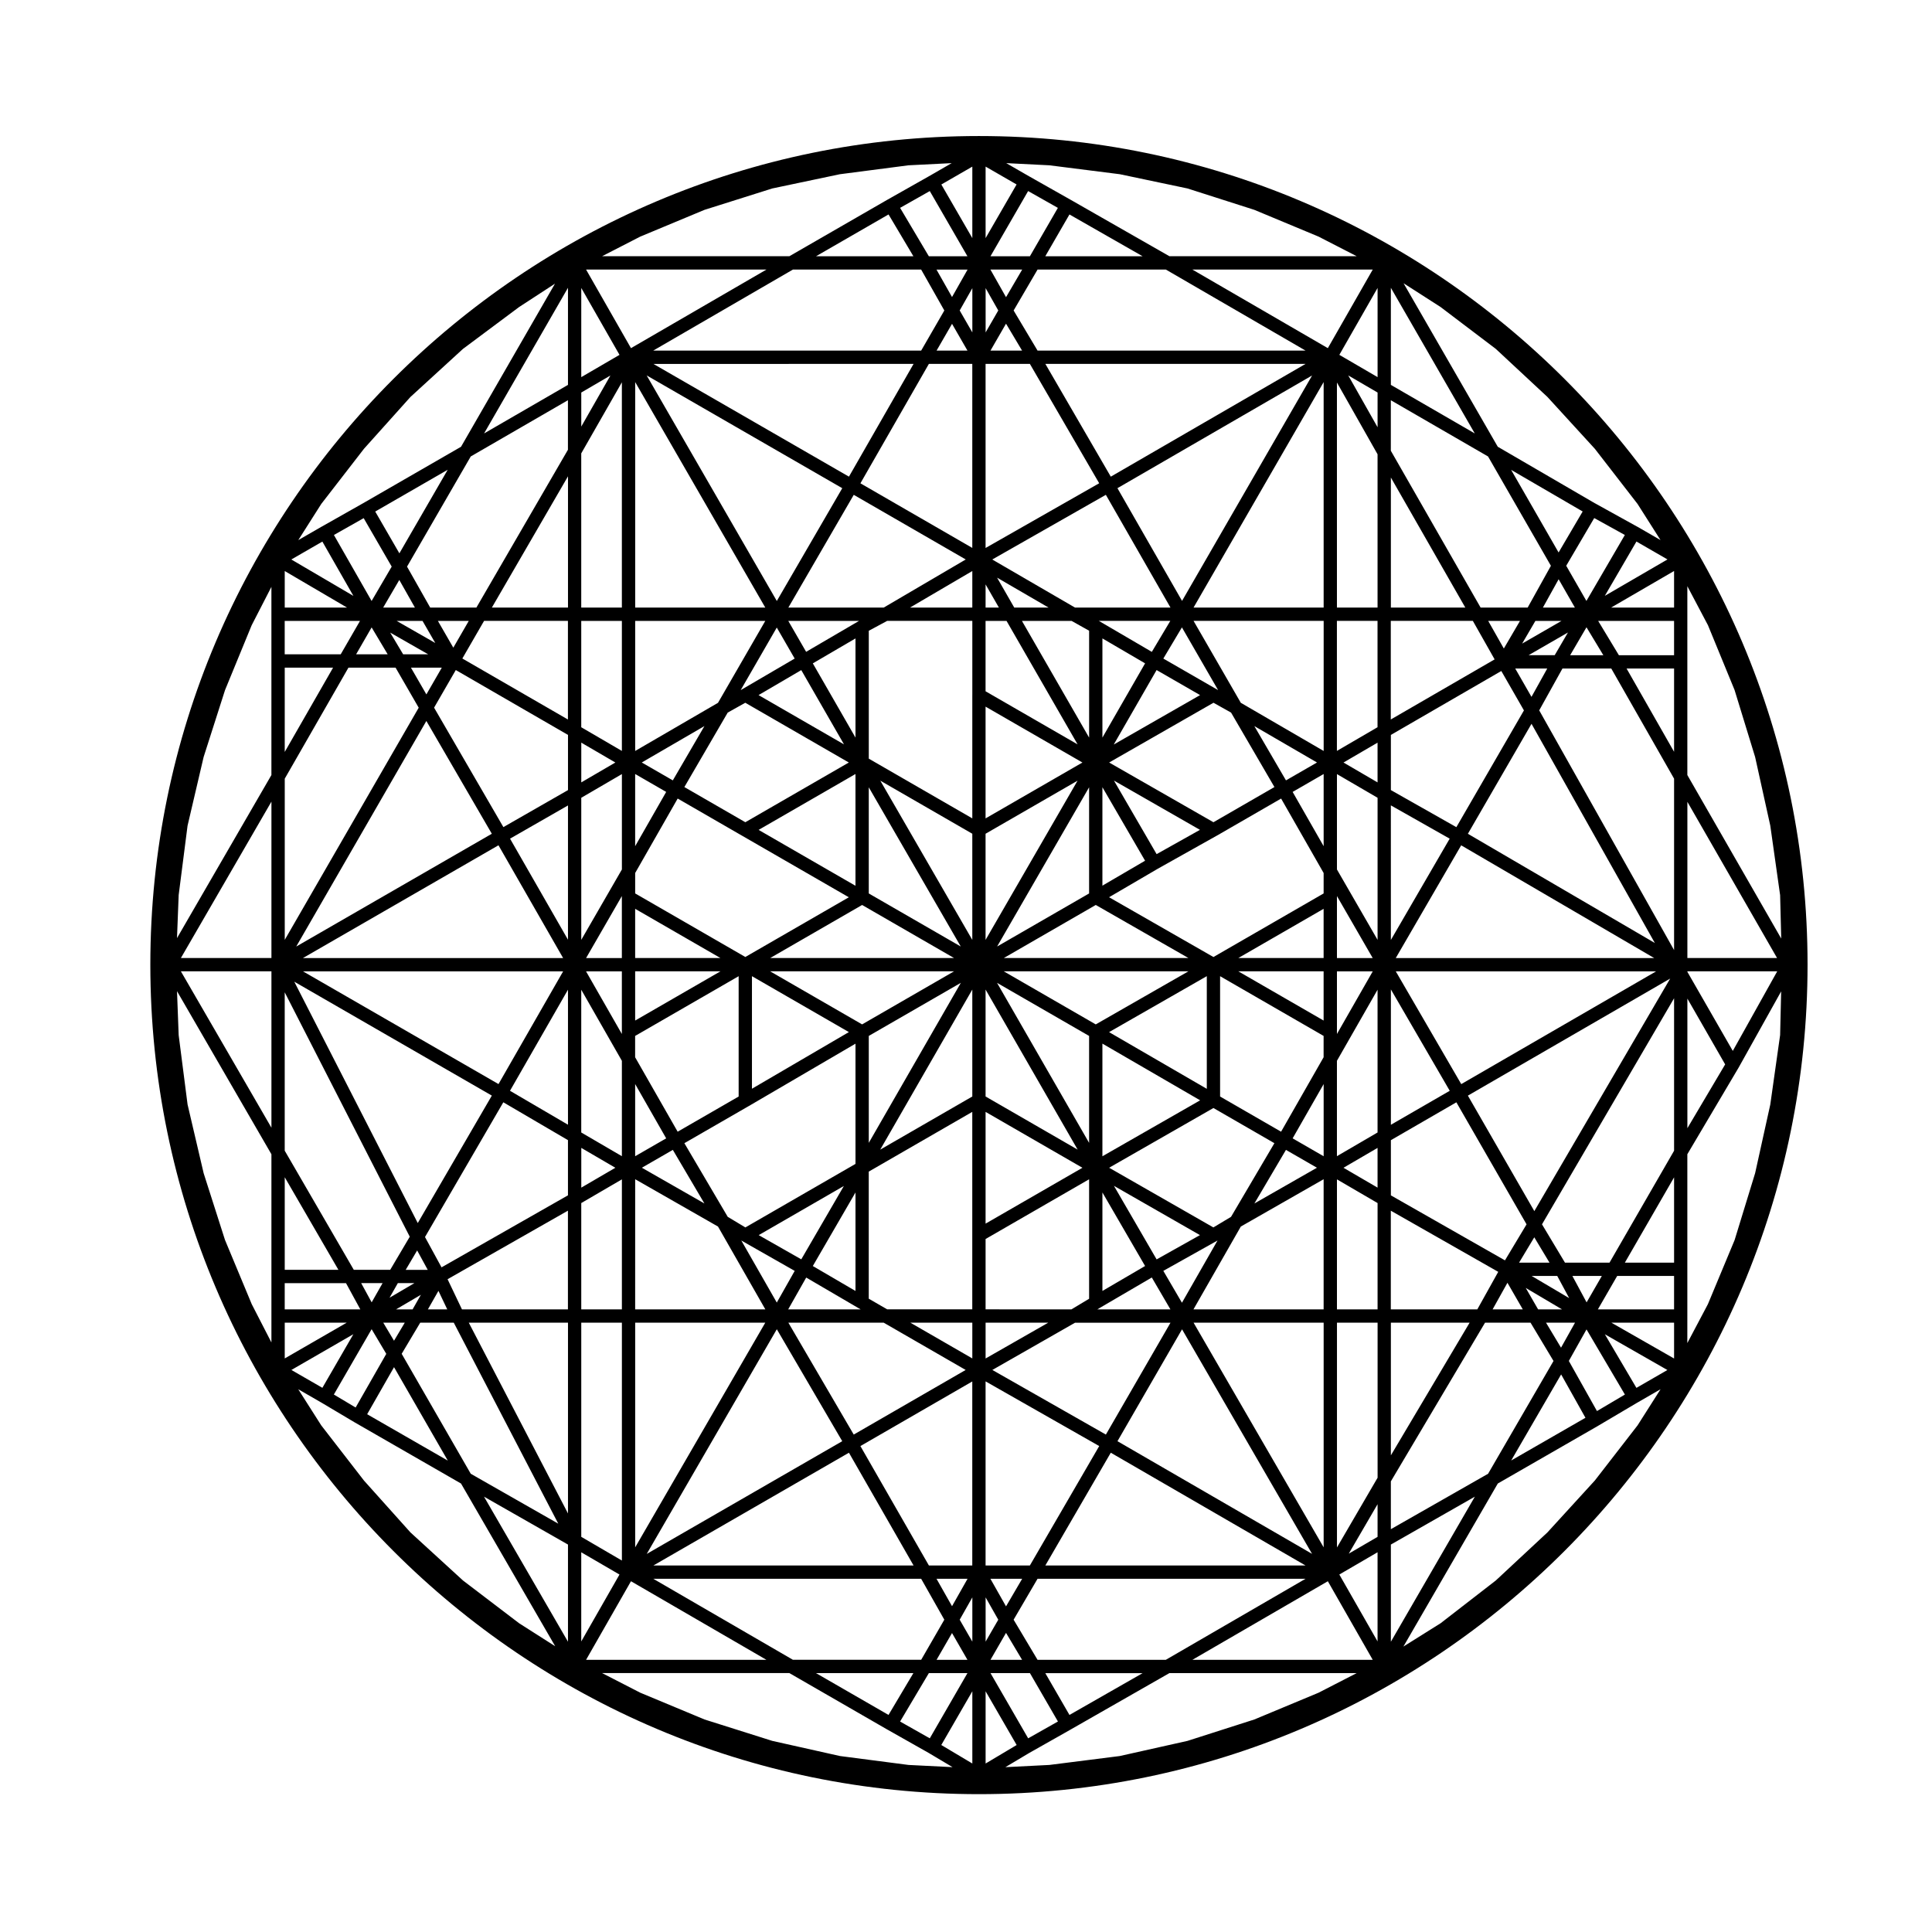 <?xml version="1.0" encoding="UTF-8"?>
<!-- Uploaded to: ICON Repo, www.svgrepo.com, Generator: ICON Repo Mixer Tools -->
<svg fill="#000000" width="800px" height="800px" version="1.1" viewBox="144 144 512 512" xmlns="http://www.w3.org/2000/svg">
 <path d="m403.43 180.05c-121.08 0-219.59 98.512-219.59 219.59 0 121.21 98.512 219.83 219.59 219.83 121.08 0 219.59-98.617 219.59-219.83 0-121.08-98.508-219.59-219.59-219.59zm212.32 201.18 0.293 11.496-24.879-43.328v-50.047l5.465 10.344 7.047 17.156 5.453 17.773 4.016 18.184zm0 37.066-2.606 18.418-4.016 18.184-5.438 17.734-7.078 16.988-5.453 10.312 0.004-7.18v-42.867l13.566-22.918c0.004-0.012 0.004-0.016 0.004-0.02 0.012-0.012 0.016-0.012 0.02-0.02l11.273-20.203zm-424.4 0.035-0.441-11.656 25.02 43.215v49.875l-5.211-10.133-7.094-17.035-5.656-17.684-4.262-18.219zm0-37.137 2.352-18.363 4.262-18.219 5.672-17.73 7.059-17.184 5.231-10.172v49.871l-25.02 43.211zm375.29-118.27 11.324 14.621 6.09 9.582-6.152-3.551c-0.004-0.004-0.016 0-0.02-0.004-0.004 0-0.004-0.004-0.012-0.004l-11.141-6.168c-0.004 0-0.012-0.004-0.012-0.004h-0.012l-25.781-15.004-24.965-43.324 9.789 6.281 14.652 11.109 13.68 12.734zm11.328 258.82-11.316 14.605-12.57 13.758-13.684 12.742-14.629 11.332-9.855 6.176 25.02-43.211 26.5-15.242c0.004 0 0.004-0.004 0.012-0.012h0.004l10.461-6.184h0.004l0.012-0.004c0-0.004 0.004-0.004 0.004-0.004h0.004l6.133-3.543zm-84.535 70.844-17.035 7.098-17.703 5.668-17.957 4.016-18.641 2.359-11.664 0.59 6.258-3.727h0.004 0.004l0.012-0.012 10.922-6.176s0-0.004 0.004-0.004h0.008v-0.004l26.258-15.004h49.637zm-108.66 19.141-18.172-2.363-17.949-4.016-17.93-5.664-17.055-7.106-10.105-5.195h49.629l26.027 15.008h0.012l0.004 0.004 10.922 6.176 0.012 0.012h0.004 0.004l6.258 3.727zm-103.21-37.555-14.863-11.324-13.934-12.75-12.309-13.734-11.32-14.621-6.098-9.578 6.156 3.551h0.004l8.785 5.223h0.012c0 0.004 0.004 0.012 0.012 0.012l28.168 16.199 24.957 43.121zm-52.426-296.62 11.332-14.637 12.289-13.703 13.926-12.746 14.867-11.09 9.523-6.203-24.898 43.223-26.023 15.004h-0.004l-10.934 6.184h-0.004-0.004-0.004l-6.156 3.551zm84.527-70.844 17.027-7.094 17.957-5.668 17.914-3.773 18.207-2.367 11.438-0.574-6.039 3.481h-0.004l-10.934 6.184-0.004 0.004h-0.012l-26.027 15.004h-49.637zm108.43-18.902 18.672 2.363 17.926 3.773 17.707 5.664 17.035 7.098 10.113 5.199h-49.641l-26.258-15.004h-0.004-0.004c-0.004 0-0.004-0.004-0.004-0.004l-10.934-6.184h-0.004l-6.039-3.481zm116.25 77.16 16.66 28.973-6.16 11.078h-12.465l-23.797-41.57v-13.383zm34.676 52.672-5.492-9.094h20.117v9.094zm-5.566 173.36 5.113-8.855h15.078v8.855zm-29.094 43.562-25.77 14.691v-12.672l24.965-42.062h12.051l6.09 10.156zm-85.398 49.305h-34.004l-6.34-10.629 6.344-10.844h71.023zm-98.824 0-37.023-21.477h71l6.141 10.848-6.133 10.625-33.984-0.004zm-85.383-49.305-18.305-31.789 4.918-8.254h8.883l27.695 53.27zm-33.059-50.516 3.793 6.953h-20.035v-6.953zm3.711-175.5-5.113 8.852h-14.844v-8.852zm29.348-43.578 25.754-14.902v13.133l-24.258 41.816h-12.242l-6.141-10.852zm85.383-49.531h33.977l6.141 10.848-6.133 10.625h-71.004zm98.824 0 37.023 21.477h-71.023l-6.34-10.629 6.344-10.848zm103.05 102.2h-6.922l10.434-6.016zm0.672 164.5 3.164 5.879-9.957-5.879zm-307.25 1.906h4.387l-6.586 3.871zm1.406-166.64-3.438-5.758 10.078 5.758zm283.48-8.859 5.773 10.203-27.52 15.93v-26.137h21.746zm1.18 182.46h-22.922v-26.156l28.469 16.207zm-118.57 67.863h-11.742v-48.785l30.117 17.141zm-26.766 0-18.148-31.641 29.648-17.121v48.766h-11.5zm-123.74-67.863-3.812-7.996 31.895-18.164v26.156zm5.859-182.46h22.223v26.137l-27.98-16.168zm117.88-68.105h11.504v48.766l-29.648-17.121zm26.766 0 18.367 31.633-30.109 17.152v-48.785zm20.141 283.74-30.086-17.125 21.914-12.52h25.297zm-66.82 0-17.324-29.648h25.27l21.715 12.523zm0.004-249.04 29.676 17.129-21.738 12.75h-25.27zm66.809-0.004 17.129 29.887h-25.293l-21.941-12.746zm71.996 61.59-10.766 6.277v-34.457h10.766zm-25.559 107.19-16.164-9.324v-31.887l27.434 15.828v5.652zm-32.984 33.84-11.309-19.492 22.793 13.055zm-126.93-33.84-11.27-19.73v-5.652l27.434-15.828v31.887zm32.758-122.33 11.324 19.688-22.645-13.062zm54.398-13.039 18.832 32.723-24.391-14.07v-18.652zm39.766 13.027 11.527 6.637-22.879 13.098zm-78.043 93.902-24.371-14.062h48.738zm58.387-69.398-25.668 14.809v-29.617zm1.77 34.699-24.379 14.062 24.379-42.195zm-27.438-15.824 24.379-14.062-24.379 42.195zm27.438 81.922-24.398-42.41 24.398 14.07zm1.762-31.395-24.375-14.066h48.934zm29.43-12.785v29.859l-25.902-15.027zm-89.582-50.051 24.379 42.195-24.379-14.062zm-3.523 26.098-25.668-14.809 25.668-14.809zm1.758 5.09 24.371 14.062h-48.738zm32.719 22.418 24.398 42.414-24.398-14.078zm30.961 14.324 25.902 15.027-25.902 14.828zm-26.133-22.68 24.375-14.066 24.562 14.066zm26.133-45.27 11.309 19.48-11.309 6.609zm14.367 17.734-11.309-19.492 22.793 13.055zm15.059-8.453-27.641-15.828 27.652-15.836 4.66 2.609 11.492 19.73zm-63.906 31.18-24.379-42.195 24.379 14.062zm-64.82-60.234 4.656-2.609 27.441 15.836-27.426 15.824-16.156-9.32zm-13.258 22.777 17.043 9.836 0.012 0.004 28.301 16.324-27.426 15.824-29.195-16.844v-5.414zm11.336 42.266h-22.605v-13.043zm0 3.523-22.605 13.043v-13.043zm8.348 1.285 25.684 14.816-25.684 15.012zm30.961 15.832 24.398-14.07-24.398 42.41zm27.434-12.285v28.34l-24.398 14.078zm3.519 32.418 25.668 14.809-25.668 14.805zm65.047 27.812-4.68 2.805-27.625-15.816 27.641-15.828 16.156 9.32zm1.93-65.062h22.605v13.043zm0-3.523 22.605-13.043v13.043zm22.609-17.117-29.199 16.848-27.664-15.844 12.848-7.512 0.004-0.004 15.68-8.793c0.012 0 0.012-0.004 0.016-0.004h0.004l17.043-9.836 11.27 19.73zm-9.98-29.965-8.379-14.383 16.602 9.645zm-18.332-24.121c-0.004 0-0.004 0 0 0l-14.168-8.16 4.926-8.262 9.586 16.617zm-30.312 12.785v-26.285l11.309 6.609zm-8.172-30.93 4.648 2.606v28.328l-17.805-30.93h13.156zm-22.789-3.527v-6.144l3.527 6.144zm-3.519 23.195v32.668l-27.434-15.828v-33.887l4.871-2.625h22.566v19.672zm-30.957 11.262-11.309-19.672 11.309-6.609zm-30.086-12.781-0.336 0.191 9.562-16.574 4.742 8.219zm-18.324 24.117-8.227-4.742 16.605-9.648zm-1.758 3.059-8.223 14.383v-19.129zm0 91.809-8.223 4.734v-19.125zm21.852-8.539 0.012-0.004 28.305-16.547v31.859l-29.18 16.836-4.676-2.805-11.492-19.52zm25.234 21.16-11.285 19.441-11.281-6.418zm3.082 1.719v26.102l-11.309-6.609zm8.418 30.984-4.902-2.832v-33.68l27.434-15.828v52.332l-22.531-0.004zm26.059-18.652 27.434-15.828v31.664l-4.68 2.812-22.754-0.004zm30.961-12.332 11.309 19.488-11.309 6.609zm30.293 12.852c0.012-0.012 0.02-0.016 0.023-0.02 0.004-0.004 0.016 0 0.02-0.004l0.172-0.105-9.43 16.5-4.934-8.445zm18.348-24.137 8.207 4.731-16.574 9.473zm1.77-3.055 8.219-14.383v19.125zm0-91.809 8.219-4.742v19.125zm8.215-10.859-21.949-12.758-12.523-21.711h34.48v34.469zm-45.531-26.254-13.965-8.168h-0.016c-0.004 0-0.012-0.004-0.016-0.012l-0.059-0.031h18.953zm-36.457-11.738-4.551-7.93 13.648 7.93zm-11.117 0h-16.516l16.516-9.688zm-30.035 3.547c-0.016 0.004-0.02 0.02-0.035 0.023h-0.02l-13.949 8.152-4.731-8.195h18.773zm-37.359 21.691-21.949 12.758v-34.465h34.48zm-25.48 51.539v16.098h-9.477l9.477-16.426zm0 19.621v16.605l-9.492-16.602 9.492 0.004zm13.512 47.316 8.367 14.203-16.574-9.473zm18.305 24.109c0.004 0.004 0.016 0.004 0.016 0.004 0.012 0 0.012 0.012 0.016 0.012s0.004 0.004 0.012 0.012l13.945 7.93-4.746 8.395-9.406-16.453zm17.039 9.727 13.934 8.148h0.004l0.004 0.004 0.488 0.281h-19.207zm44.02 11.957v9.473l-16.418-9.473zm3.519 0h16.605l-16.605 9.488zm30.086-3.812 13.961-8.16 4.934 8.449h-19.371zm37.551-21.664 21.945-12.539v34.492h-34.496zm25.473-51.535v-16.098h9.492l-9.492 16.602zm0-19.621v-16.426l9.477 16.426zm-3.523-92.875h-34.48l34.48-59.762zm-182.45 0v-59.762l34.48 59.762zm-3.527 37.988-10.766-6.277v-28.18h10.766zm-1.73 3.07-9.027 5.266v-10.531zm-9.031 9.344 10.766-6.277v25.277l-10.766 18.656zm10.762 69.707v25.277l-10.766-6.281v-37.832zm-1.73 28.344-9.027 5.266v-10.531zm5.258 3.039 21.945 12.539 12.543 21.945h-34.496l0.004-34.484zm182.45 38.016v59.539l-34.473-59.539zm3.523-37.98 10.766 6.277v28.18h-10.766zm1.734-3.074 9.027-5.266v10.531zm9.027-9.352-10.766 6.281v-25.277l10.766-18.836zm-10.762-69.699v-25.277l10.766 6.277v37.656zm1.734-28.344 9.027-5.266v10.531zm9.027-41.059h-10.766v-59.645l10.766 19.016zm-51.812-1.773-17.121-29.871 51.59-29.871zm-107.39 0.023-34.492-59.781 51.836 29.891zm-41.062 1.75h-10.766v-40.867l10.766-18.836zm-14.281 88.016-15.355-26.781 15.355-8.801zm0 49.027-15.367-8.992 15.367-26.793zm3.519 20.762 10.766-6.277v34.457h-10.766zm14.289 31.703h34.477l-34.477 59.539zm37.535 1.738 17.34 29.668-51.812 29.875zm107.39 0.016 34.457 59.512-51.57-29.859zm41.055-1.754h10.766v41.09l-10.766 18.48zm14.289-88.32 15.598 26.863-15.598 9.012zm0-48.77 15.582 8.82-15.586 26.848-0.004-35.668zm-3.527-100.21-7.773-13.738 7.773 4.535zm-70.699 13.094-17.34-29.883h68.953zm-31.883-33.41 4.117-7.133 4.254 7.133zm-1.289-4.816v-11.734l3.352 5.918zm-3.519 0-3.352-5.812 3.352-5.918zm-5.383-2.277 4.09 7.094h-8.184zm-27.32 40.5-51.816-29.875 68.945-0.004zm-70.934-13.273v-9.02l7.727-4.516zm-3.519 47.973h-20.176l20.176-34.789zm-30.391 10.621-4.09-7.094h8.188zm-8.16-7.094 3.379 5.856-10.242-5.856zm38.551 30.215v14.625l-17.121 9.809-18.367-31.656 5.754-9.969zm-18.422 29.25 17.129 29.883h-68.945zm17.137 33.406-17.129 29.875-51.816-29.875zm-15.852 34.703 17.129 10.031v14.625l-33.504 19.086-4.383-8.031zm-21.848 51.016-2.195 3.863h-4.387zm4.652-1.043 2.336 4.906h-5.129zm34.332 8.434v50.559l-26.289-50.559zm3.519 0h10.766v63.035l-10.766-6.281zm70.934 34.461 17.129 29.883h-68.945zm31.438 33.402-4.117 7.273-4.117-7.273zm1.266 4.934v11.73l-3.352-5.809zm3.519 0 3.352 5.918-3.352 5.809zm1.266-4.934h8.422l-4.281 7.32zm31.906-33.402 51.605 29.883h-68.949zm70.699 13.645v8.652l-7.633 4.453zm3.527-48.105h20.867l-20.867 35.156zm30.891-10.578 4.066 7.047h-7.996zm8.129 7.055-3.281-5.691 9.629 5.691zm-39.02-30.219v-14.625l17.355-10.035 18.602 32.34-5.723 9.543zm18.648-29.484-17.348-29.883h68.996zm-17.352-33.406 17.336-29.875 51.148 29.875zm16.059-34.688-17.355-9.824v-14.621l29.266-16.941 5.996 10.445zm17.43-48.645 3.512-6.016h6.922zm-4.852 1.305-4.141-7.32h8.422zm-29.934-10.848v-34.469l19.73 34.469zm-13.656-66.98 10.133-17.73v23.633zm-88.332-15.281-4.141-7.32h8.422zm-14.312-0.039-4.117-7.273h8.238zm-98.254 21.227v-23.633l10.133 17.73zm-48.223 53.75 4.141 7.324h-8.418zm-7.332 12.574 4.254 7.133h-8.367zm18.598 10.66-4.09 7.094-4.098-7.094zm-4.094 14.137 17.348 29.887-51.836 29.891zm17.352 99.281-19.633 33.773-32.723-63.965zm-19.793 41.031 2.805 5.144h-5.84zm-12.055 13.754-2.777-5.09h5.668zm8.773 5.394-2.848 4.785-2.848-4.785zm56.902 66.746-10.133 17.73v-23.629zm88.125 15.504 4.09 7.094h-8.184zm14.312-0.043 4.254 7.133h-8.367zm98.461-21.367v23.629l-10.133-17.73zm48.621-54.215-3.977-6.625h7.684zm6.777-12.008-3.769-7.004h7.809zm-17.895-10.527 4.031-6.715 4.031 6.715zm4.043-13.656-17.609-30.605 53.609-31.02zm-17.609-99.996 16.863-29.145 32.684 58.086zm16.855-36.285-4.309-7.512h8.484zm14.574-18.445 4.469 7.406h-8.797zm-11.551-5.215 4.172-7.512 4.309 7.512zm-56.992-68.754-35.895-20.824h47.797zm-74.875-24.355 6.402-11.074 19.383 11.074zm-4.078 0h-10.449l9.977-17.277 7.883 4.457zm-11.742-4.805v-18.953l8.211 4.734zm-3.519 0-8.211-14.211 8.211-4.734zm-11.273-12.469 9.977 17.277h-10.227l-7.617-12.828zm-10.93 6.195 6.586 11.078h-25.801zm-68.258 35.434-11.898-20.824h47.797zm-16.695 9.734-22.234 12.867 22.234-38.598zm-44.68 44.641-6.402-11.074 19.207-11.074zm-9.461-9.324 7.426 12.844-5.324 9.105-9.992-17.488zm-10.949 6.211 8.227 14.395-16.453-9.652zm6.543 17.492h-16.516v-9.688zm-16.516 15.91h12.816l-12.816 22.344zm0 29.434 16.887-29.434h12.484l6.133 10.621-35.5 61.523v-42.711zm33.133 121.38-5.184 8.777h-9.645l-18.309-31.578v-41.973zm-18.906 8.777h-14.227v-24.539zm2.191 14.008-16.418 9.473v-9.473zm1.77 3.051-8.211 14.207-8.211-4.731zm4.84-1.328 3.883 6.535-8.121 14.219-5.773-3.438zm5.938 10.062 14.246 24.762-21.371-12.289zm46.098 47.012v25.75l-22.254-38.445zm16.695 9.719 35.895 20.828h-47.797zm74.836 24.352-6.586 11.078-19.215-11.078zm4.102 0h10.227l-9.977 17.277-7.871-4.449zm11.523 4.809v19.141l-8.227-4.902zm14.797 12.469-9.977-17.277h10.449l7.418 12.816zm-3.051 1.773-8.227 4.902v-19.141zm13.996-7.969-6.402-11.074h25.785zm68.473-35.434 11.898 20.828h-47.797zm16.703-9.719 22.258-12.695-22.258 38.445zm45.121-45.09 6.445 11.492-19.68 11.32zm9.496 9.711-7.453-13.281 4.684-8.359 10.172 17.266zm10.457-6.144-8.367-14.207 16.574 9.473zm-6.625-17.273h16.605v9.488zm16.605-15.91h-13.047l13.047-22.609zm0-29.664-17.113 29.664h-11.801l-6.09-10.156 35.004-59.918zm-35.742-116.7 6.16-11.09h12.938l16.645 29.188v45.43zm23.152-11.09h12.59v22.07zm-4.102-16.148 16.691-9.699v9.699zm-1.66-3.113 8.379-14.391 8.223 4.742zm-4.879 1.352-5.352-9.324 7.422-12.641 8.113 4.484zm-7.375-12.844-12.574-21.891 18.957 11.027zm-44.449-44.414v-25.73l22.238 38.598zm-296.66 151.89h-23.996l23.996-41.445zm0 3.523v41.445l-23.996-41.445zm375.24 7.227 10.012 17.438-10.012 16.906zm12.035 13.863-12.035-20.949v-0.141h23.809zm-12.035-24.613v-41.395l23.77 41.395z"/>
</svg>